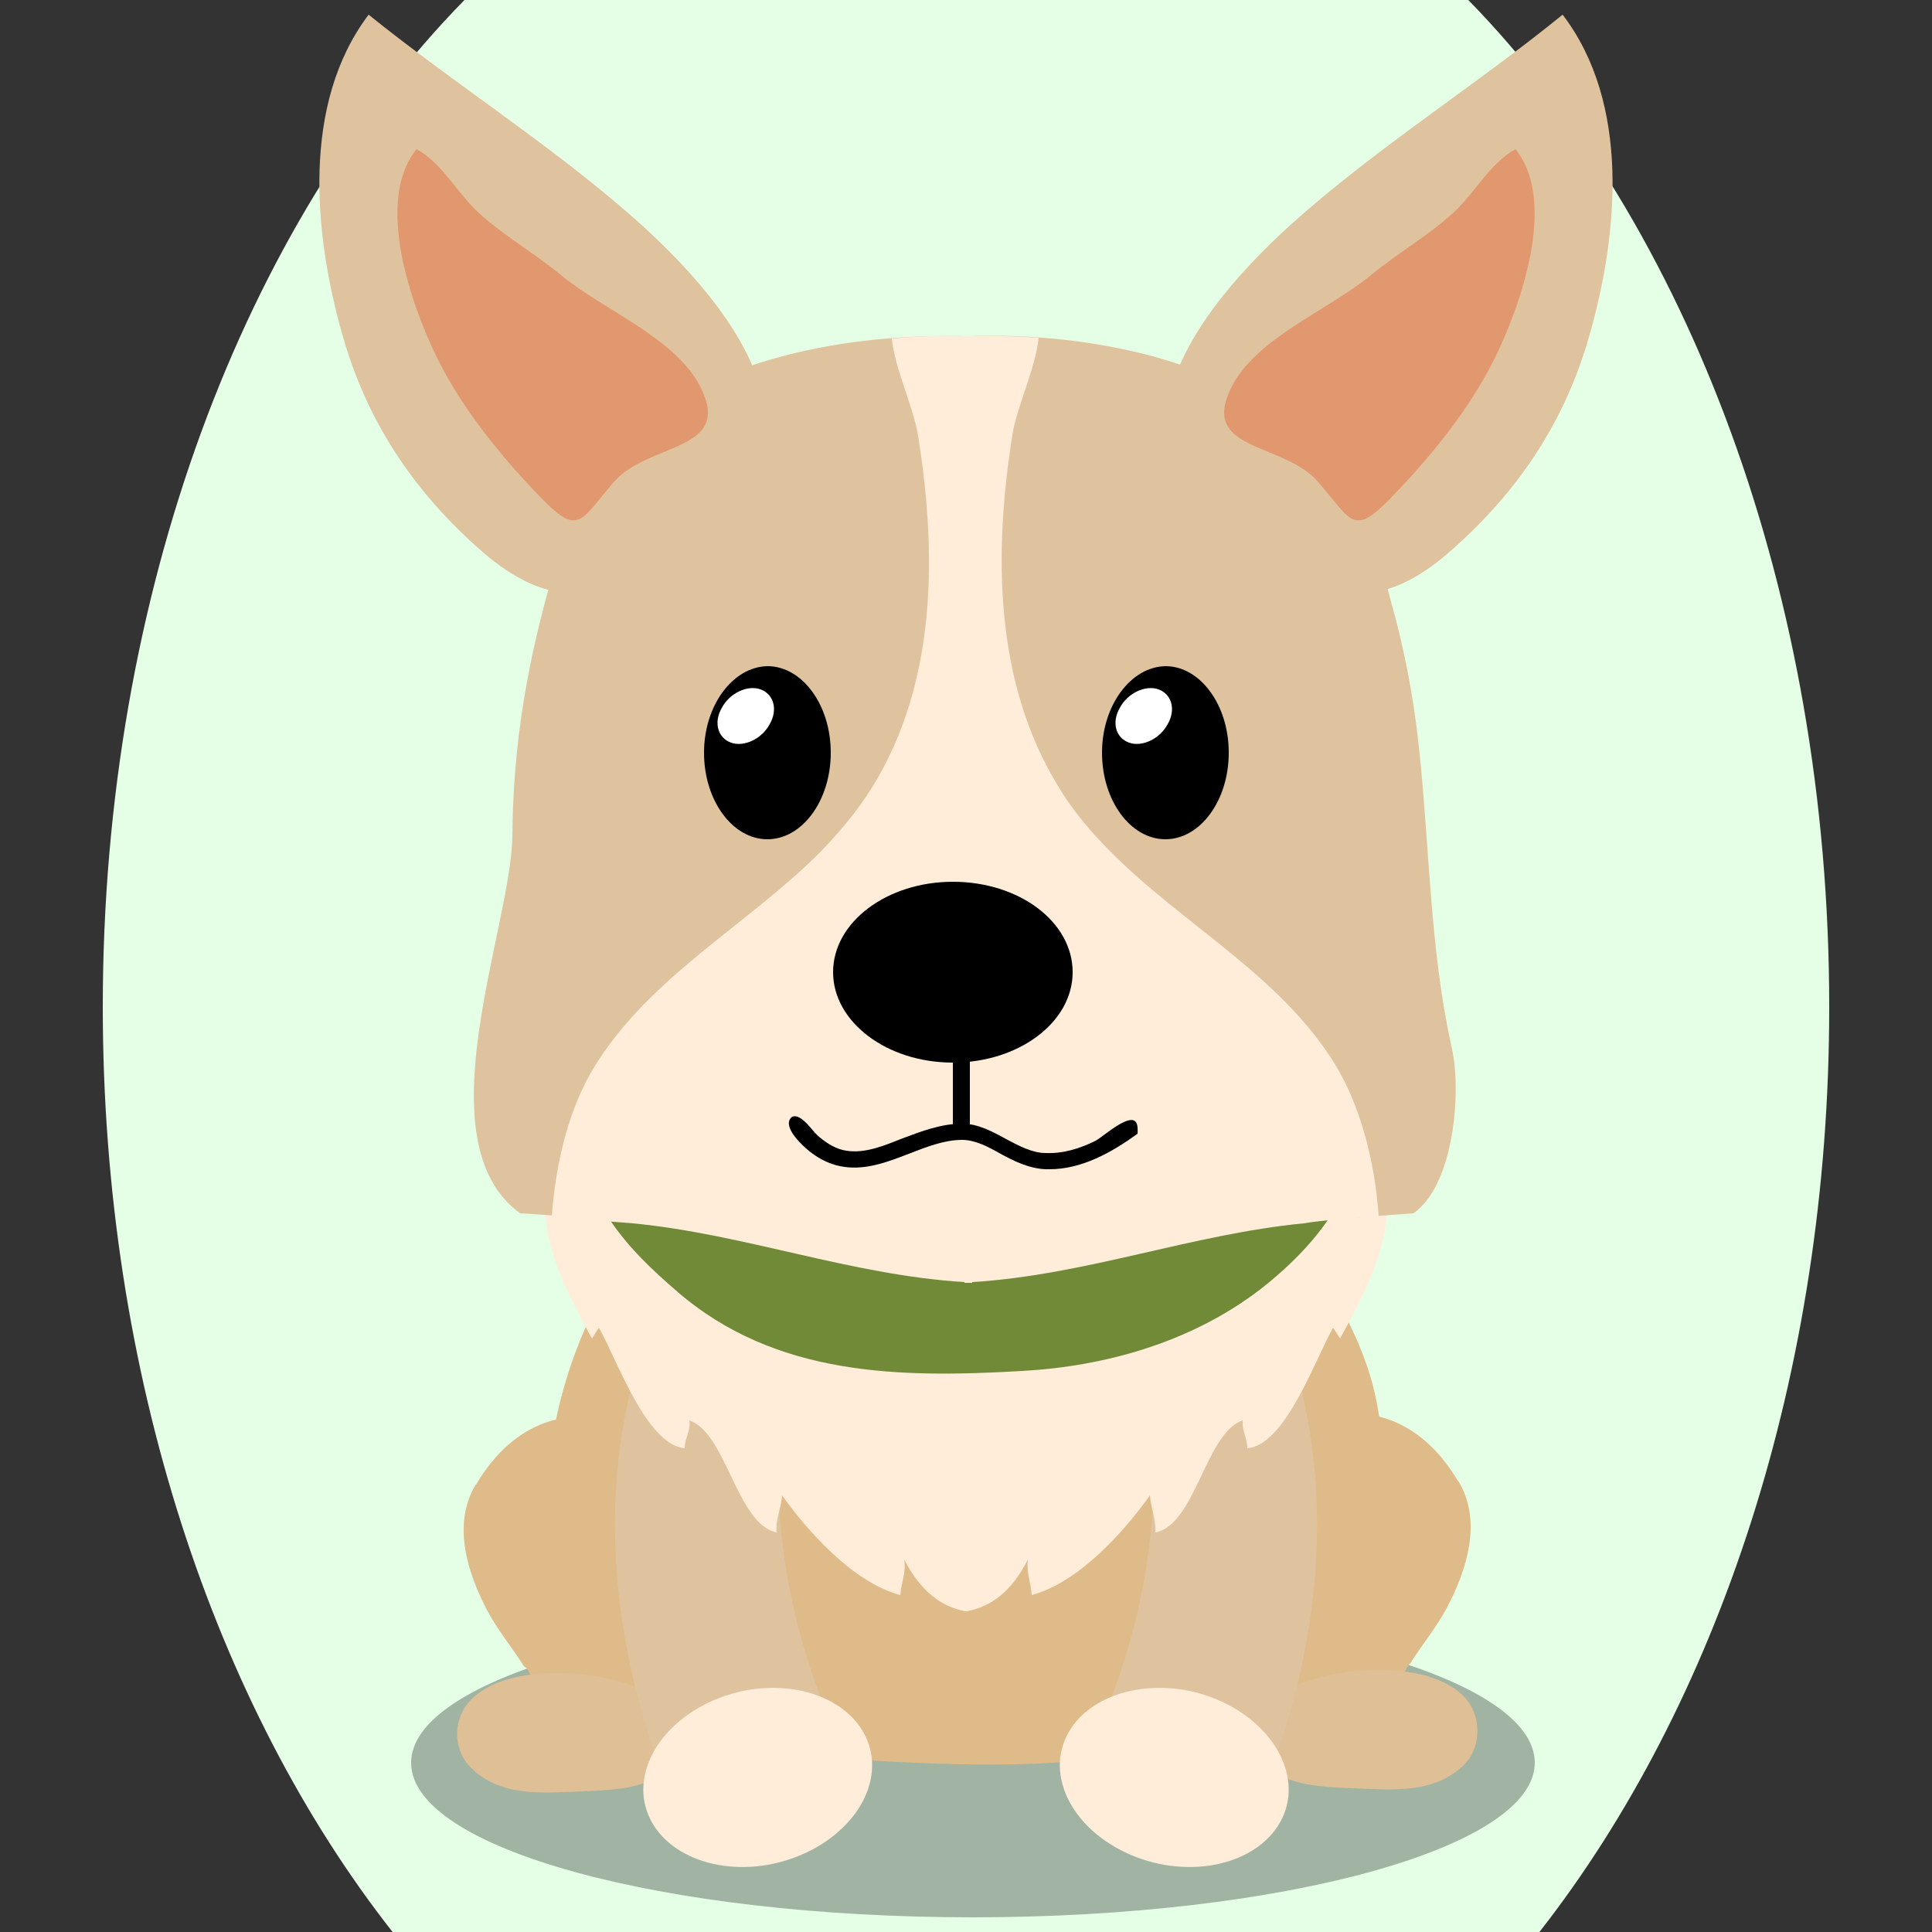 <!--?xml version="1.0" encoding="utf-8"?-->
<!-- Generator: Adobe Illustrator 25.0.1, SVG Export Plug-In . SVG Version: 6.00 Build 0)  -->
<svg version="1.1" id="Ebene_1" xmlns="http://www.w3.org/2000/svg" xmlns:xlink="http://www.w3.org/1999/xlink" x="0px" y="0px" viewBox="0 0 250 250" style="enable-background:new 0 0 250 250;" xml:space="preserve">
<rect x="0" y="0" width="250" height="250" fill="#333333" stroke="none"/>
<style type="text/css">
	.st0{opacity:0.3;}
	.st1{fill:#e0bb8a;}
	.st2{fill:#dfbf95;}
	.st3{fill:#dfc39f;}
	.st4{fill:#FFECD9;}
	.st5{fill:#708a37;}
	.st6{fill:#E2986F;}
	.st7{fill:#FFFFFF;}

.bgel{fill:#E5FFE7;}</style>
<path class="bgel" d="M236.7,130.3c0,47.6-14.5,90.3-37.5,119.7H50.8c-23-29.3-37.5-72.1-37.5-119.7C13.3,76.6,31.7,29,60.1,0h129.9
	C218.3,29,236.7,76.6,236.7,130.3z"></path>
<g>
	<path class="st0" d="M53.2,228.1c0,11.1,32.5,20,72.7,20c40.1,0,72.7-9,72.7-20c0-11.1-32.5-20-72.7-20
		C85.8,208.1,53.2,217,53.2,228.1z"></path>
	<path class="st1" d="M173.5,169.1c-1.3-2.4-2.1-5.1-3.3-7.5c-2.4-4.7-6.4-7.8-9.9-11.7c-2.5-2.8-4.1-6.4-7.9-7.9
		c-8.5-3.4-18.6-1.2-27.4-1.2c-12.4,0-31.2,2.1-39.7,14.4c-6.1,8.9-11.5,18.2-13.6,29.8c-0.3,1.6-0.4,3.3-0.4,5
		c-0.1,9.8,3.7,22.1,8.3,29.6c6.4,10.3,15.2,7.1,24.9,7.7c14.5,0.9,28.9,2,43-0.5c6.1-1.1,9.9-0.9,16-3.3
		c8.9-3.4,14.2-17.8,15.1-28.4c0-0.5,0.1-1,0.1-1.5C179.3,183.9,178.1,177.8,173.5,169.1z"></path>
	<g>
		<path class="st1" d="M182.7,214.9c1.5-2.3,3.2-4.4,4.5-6.8c2.6-4.9,4.6-11.2,1.6-16.3c0,0,0-0.1-0.1-0.1c-10.1-17-29-6.7-39.1,7.2
			c-1.9,2.7-3,6-3.2,9.4c-0.4,4.8,0.9,9.8,3.6,13c2.6,3.1,7.5,6.6,11.7,6.6c1.9,0,3.7-0.4,5.6-0.4c2.3,0.1,4.5,0,6.6-1.2
			c1.6-0.9,3-2.6,4.1-4c1.8-2.3,2.9-4.6,4.3-6.9C182.5,215.3,182.6,215.1,182.7,214.9z"></path>
		<path class="st2" d="M189.6,219.7c-4.7-5.1-17-4.1-22.6-1.3c-3.1,1.6-5.2,5.3-3.8,8.6c1.7,4.2,7.9,4.2,11.8,4.4
			c5.2,0.2,10.7,0.8,14.6-3.2C191.8,225.8,191.6,221.9,189.6,219.7z"></path>
	</g>
	<g>
		<path class="st1" d="M67.6,215.3c-1.5-2.3-3.2-4.4-4.5-6.8c-2.6-4.9-4.6-11.2-1.6-16.3c0,0,0-0.1,0.1-0.1c10.1-17,29-6.7,39.1,7.2
			c1.9,2.7,3,6,3.2,9.4c0.4,4.8-0.9,9.8-3.6,13c-2.6,3.1-7.5,6.6-11.7,6.6c-1.9,0-3.7-0.4-5.6-0.4c-2.3,0.1-4.5,0-6.5-1.2
			c-1.6-0.9-3-2.6-4.1-4c-1.8-2.3-2.9-4.6-4.3-6.9C67.8,215.7,67.7,215.5,67.6,215.3z"></path>
		<path class="st2" d="M60.8,220.1c4.7-5.1,17-4.1,22.6-1.3c3.1,1.6,5.2,5.3,3.8,8.6c-1.7,4.2-7.9,4.2-11.8,4.4
			c-5.2,0.2-10.7,0.8-14.6-3.2C58.5,226.2,58.7,222.3,60.8,220.1z"></path>
	</g>
	<g>
		<g>
			<path class="st3" d="M170.4,195.3c-0.3-11.7-3.2-24.9-11.9-37.2l-8.7,7.6L146,169c0,0,10.3,26-5.5,58.3l22.8,4.5
				C163.3,231.8,170.9,215.7,170.4,195.3z"></path>
			<g>
				<g>
					<g>
						<path class="st4" d="M137.2,227.4c-0.7,6.2,5.2,12.4,13.4,13.9c8.1,1.4,15.3-2.4,16.1-8.7c0.7-6.2-5.2-12.4-13.3-13.9
							C145.2,217.3,138,221.1,137.2,227.4z"></path>
					</g>
				</g>
			</g>
		</g>
		<g>
			<path class="st3" d="M79.6,195.3c0.3-11.7,3.2-24.9,11.9-37.2l8.7,7.6l3.8,3.3c0,0-10.3,26,5.5,58.3l-22.8,4.5
				C86.7,231.8,79.1,215.7,79.6,195.3z"></path>
			<g>
				<g>
					<g>
						<path class="st4" d="M112.8,227.4c0.7,6.2-5.2,12.4-13.4,13.9c-8.1,1.4-15.3-2.4-16.1-8.7c-0.7-6.2,5.2-12.4,13.4-13.9
							C104.8,217.3,112,221.1,112.8,227.4z"></path>
					</g>
				</g>
			</g>
		</g>
	</g>
	<path class="st4" d="M157.4,126c-10.2-4.7-21.3-5.8-32.3-6.2v0c0,0,0,0-0.1,0c0,0,0,0-0.1,0v0c-11.1,0.3-22.2,1.5-32.3,6.2
		c-12.2,5.6-23.4,16.2-22,31.7c0.5,5.3,3.5,11,6,15.5c0.3-0.5,0.7-1.1,0.9-1.4c2.4,4.3,6.2,15.2,11.1,15.6c0-1.3,0.8-2.2,0.6-3.6
		c4.8,1.6,6.1,13.4,11.3,14.5c-0.2-1.7,0.6-3.1,0.7-4.8c3.5,4.9,9.3,11.3,15.3,12.9c0.1-1.6,0.8-2.9,0.5-4.6
		c2.1,4.1,4.8,6.1,7.9,6.7v0c0,0,0,0,0.1,0c0,0,0,0,0.1,0v0c3.1-0.6,5.8-2.5,7.9-6.7c-0.2,1.7,0.4,3,0.5,4.6c6-1.6,11.8-8,15.3-12.9
		c0.1,1.6,0.8,3.1,0.7,4.8c5.2-1,6.5-12.9,11.3-14.5c-0.1,1.4,0.6,2.3,0.6,3.6c4.9-0.4,8.7-11.3,11.1-15.6c0.2,0.3,0.6,0.9,0.9,1.4
		c2.5-4.5,5.5-10.2,6-15.5C180.8,142.1,169.6,131.6,157.4,126z"></path>
	<g>
		<path class="st5" d="M173.6,134.9c2.4,5.3,2.5,14.6,0.1,19.7c-2.3,4.9-6.7,9.2-10.7,12.3c-8.9,6.8-20,9.9-30.7,10.5
			c-15.6,0.9-31.9,0.8-44.7-10.3c-6.4-5.5-11.7-11.2-12.9-20.6c-3-24.5,17.7-30.1,35.4-33.6c16.6-3.3,42.2-5.7,54.7,10
			C167.6,126.4,171.8,130.8,173.6,134.9z"></path>
	</g>
	<g>
		<g>
			<path class="st3" d="M187.9,135.8c0-0.2-0.1-0.3-0.1-0.5c-2.8-12.7-2.8-25.8-4.2-38.7c-0.7-6.5-1.9-12.8-3.7-19.1
				c-1.4-5.1-1.6-11.8-4.7-16.2c-5.4-7.7-17.2-12.8-26.4-15.3c-7.3-1.9-15.4-2.8-23.6-2.5c-8.2-0.2-16.3,0.6-23.6,2.5
				c-9.2,2.4-21,7.5-26.4,15.3c-2.8,3.9-2.2,7.9-3.5,12.4c-3.4,11.6-5.3,22.3-5.4,34.4c-0.1,11.9-11.8,39.6,1,48.9
				c0,0,9.9,0.6,14.4,1.1c14.5,1.4,28.2,6.7,42.9,7.6v0.1c0.2,0,0.3,0,0.5,0c0.2,0,0.3,0,0.5,0v-0.1c14.7-0.9,28.4-6.2,42.9-7.6
				c4.5-0.4,14.4-1.1,14.4-1.1C188.2,153.3,189.1,141.2,187.9,135.8z"></path>
			<path class="st4" d="M178.4,157.4c-0.5-7.4-2.5-14.5-5.6-19.6c-7.1-11.6-19.7-18.1-29.1-27.6c-2.6-2.6-4.9-5.3-6.8-8.5
				c-8.3-13.6-8.3-30.3-5.9-45.4c0.6-3.8,3-8.6,3.4-12.6c-3-0.2-6.1-0.3-9.2-0.2c-3.3-0.1-6.6,0-9.8,0.3c0.4,4,2.8,8.8,3.4,12.6
				c2.4,15,2.5,31.8-5.9,45.4c-1.9,3.1-4.3,5.9-6.8,8.5c-9.4,9.4-21.9,16-29.1,27.6c-3.2,5.1-5.1,12.2-5.6,19.6
				c3.3,0.2,7.8,0.6,10.5,0.8c14.5,1.4,28.2,6.7,42.9,7.6v0.1c0.2,0,0.3,0,0.5,0c0.2,0,0.3,0,0.5,0v-0.1c14.7-0.9,28.4-6.2,42.9-7.6
				C171,157.9,175.2,157.6,178.4,157.4z"></path>
		</g>
		<g>
			<g>
				<g>
					<path class="st3" d="M205.7,43.3c-3.1,11-9,20.1-18,28c-8.7,7.7-15.8,6.9-25.8,0.7c-22.3-13.7-6.7-33.1,8.3-45.7
						c10.3-8.7,21.8-16.1,32-24.4C211,13.4,209.4,30.3,205.7,43.3z"></path>
				</g>
				<path class="st6" d="M174.3,66.7c-0.9-0.8-2-2.3-3.7-4.3c-4.4-5.2-15.4-3.9-11.3-12.2c3.2-6.5,12.7-10.1,18.1-14.6
					c3.4-2.8,7.4-5.1,10.7-8.1c2.8-2.6,4.6-6.3,8-8.2c5.5,6.8,0.6,20.4-2.7,27.1c-3.3,6.6-8.1,12.5-13.2,17.8
					C177.1,67.4,175.9,68,174.3,66.7z"></path>
			</g>
			<g>
				<g>
					<path class="st3" d="M44.3,43.3c3.1,11,9,20.1,18,28C71,78.9,78,78.2,88.1,72c22.3-13.7,6.7-33.1-8.3-45.7
						C69.5,17.6,58,10.2,47.7,1.9C39,13.4,40.6,30.3,44.3,43.3z"></path>
				</g>
				<path class="st6" d="M75.7,66.7c0.9-0.8,2-2.3,3.7-4.3c4.5-5.2,15.4-3.9,11.3-12.2C87.5,43.7,78,40.1,72.6,35.6
					c-3.4-2.8-7.4-5.1-10.7-8.1c-2.8-2.6-4.6-6.3-8-8.2c-5.5,6.8-0.6,20.4,2.7,27.1c3.3,6.6,8.1,12.5,13.2,17.8
					C72.9,67.4,74.1,68,75.7,66.7z"></path>
			</g>
		</g>
		<g>
			<path d="M138.8,125.8c0,6.5-7,11.7-15.5,11.7c-8.6,0-15.5-5.3-15.5-11.7c0-6.5,7-11.7,15.5-11.7
				C131.9,114.1,138.8,119.3,138.8,125.8z"></path>
			<g>
				<path d="M91.1,97.4c0,6.2,3.7,11.2,8.2,11.2c4.5,0,8.2-5,8.2-11.2c0-6.2-3.7-11.2-8.2-11.2C94.8,86.3,91.1,91.3,91.1,97.4z"></path>
				<path class="st7" d="M99.6,93.7c-1,1.9-3.3,3-5,2.4c-1.7-0.6-2.3-2.6-1.2-4.5c1-1.9,3.3-3,5-2.4
					C100.1,89.8,100.7,91.8,99.6,93.7z"></path>
			</g>
			<g>
				<path d="M142.6,97.4c0,6.2,3.7,11.2,8.2,11.2c4.5,0,8.2-5,8.2-11.2c0-6.2-3.7-11.2-8.2-11.2C146.3,86.3,142.6,91.3,142.6,97.4z"></path>
				<path class="st7" d="M151.1,93.7c-1,1.9-3.3,3-5,2.4c-1.7-0.6-2.3-2.6-1.2-4.5c1-1.9,3.3-3,5-2.4
					C151.6,89.8,152.2,91.8,151.1,93.7z"></path>
			</g>
			<path d="M135.8,151.3c-0.2,0-0.4,0-0.5,0c-2.2-0.1-4.2-1.1-6-2.1c-1.6-0.9-3.2-1.7-4.8-1.7c-2.3,0-4.6,0.9-6.9,1.8
				c-2.6,1-5.4,2.1-8.3,1.7c-1.6-0.2-3.1-0.9-4.4-1.9c-0.9-0.7-3.6-3.1-2.6-4.4c0.2-0.3,0.6-0.3,0.9-0.2c1.2,0.5,1.9,1.9,2.9,2.7
				c1,0.8,2.1,1.5,3.4,1.7c2.5,0.4,5-0.7,7.3-1.6c2.4-0.9,5-1.9,7.7-1.9c2,0,3.9,1,5.7,2c1.7,0.9,3.4,1.8,5.1,1.8
				c2.3,0.1,4.5-0.6,6.5-1.6c0.9-0.5,4.1-3.4,5.1-2.5c0.4,0.4,0.3,1.2,0.3,1.6C143.9,149.1,140,151.3,135.8,151.3z"></path>
			<rect x="123.3" y="133" width="2.2" height="13.4"></rect>
		</g>
	</g>
</g>
</svg>
